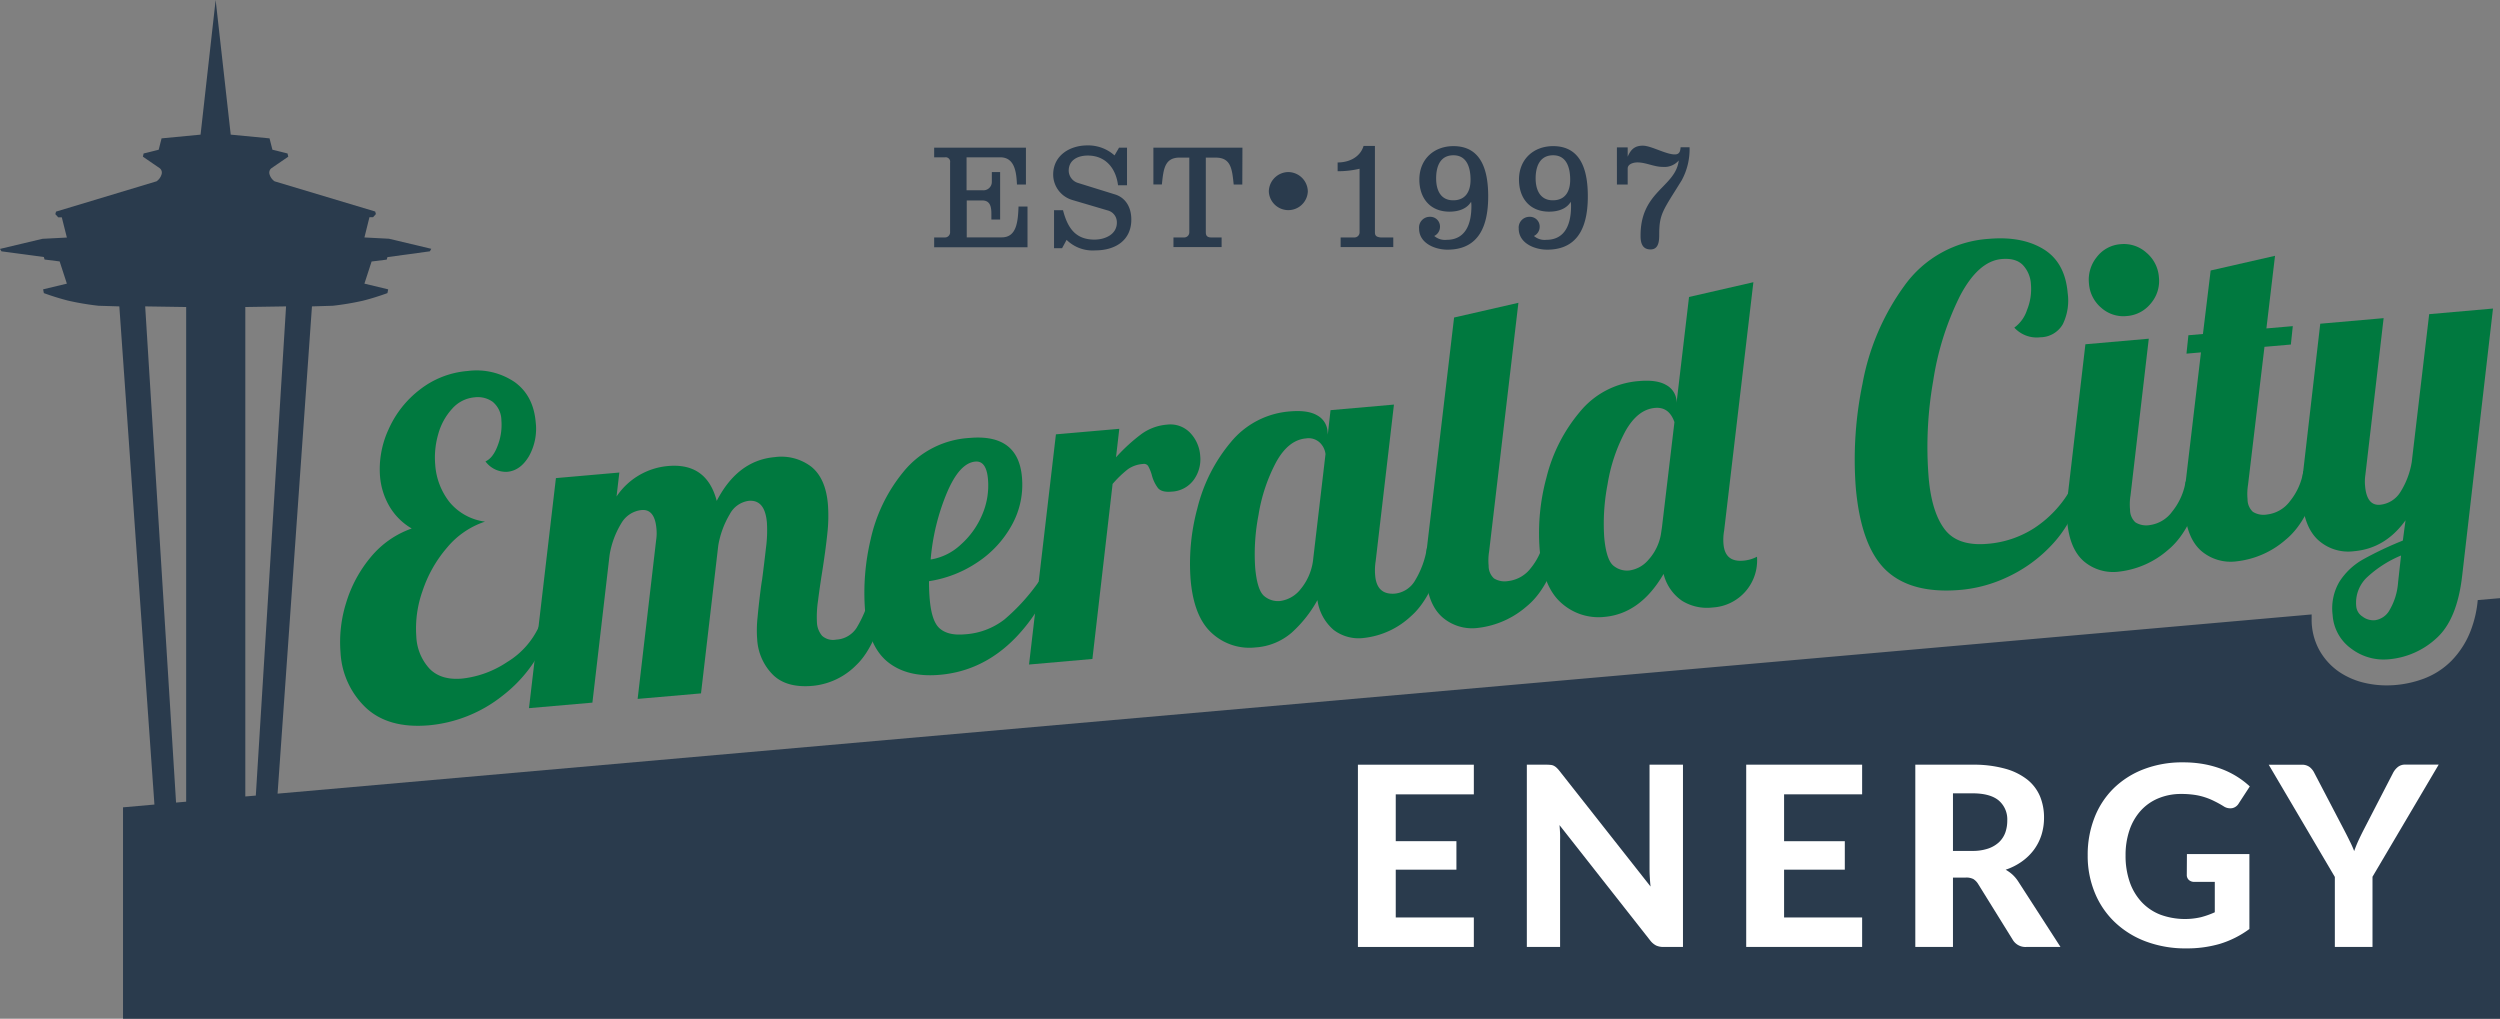 <svg xmlns="http://www.w3.org/2000/svg" viewBox="0 0 557.05 227">
  <rect x="0" y="0" width="557.05" height="227" fill="#808080" stroke="none"/>
  <defs>
    <style>
      .cls-1 {
        fill: #00793f;
      }

      .cls-2, .cls-4 {
        fill: #2a3b4d;
      }

      .cls-2 {
        fill-rule: evenodd;
      }

      .cls-3 {
        fill: #fff;
      }
    </style>
  </defs>
  <g id="Layer_2" data-name="Layer 2">
    <g id="Layer_1-2" data-name="Layer 1">
      <g>
        <g>
          <path class="cls-1" d="M81.55,157.72a18.27,18.27,0,0,1-5.67-12.29,29.21,29.21,0,0,1,1.25-11.12,28.84,28.84,0,0,1,5.48-10.17,20.74,20.74,0,0,1,9.13-6.38,13.76,13.76,0,0,1-5-5,15.81,15.81,0,0,1-2.06-6.57,21.11,21.11,0,0,1,1.9-10.52,22.74,22.74,0,0,1,7-8.88,19.88,19.88,0,0,1,10.66-4.13,15.14,15.14,0,0,1,10.39,2.44q4.21,3,4.73,8.92a12.53,12.53,0,0,1-1.5,7.64q-1.91,3.21-4.84,3.47a5.67,5.67,0,0,1-4.85-2.32q1.71-.75,2.75-3.59a12.73,12.73,0,0,0,.8-5.55,5.42,5.42,0,0,0-1.94-4.14,5.7,5.7,0,0,0-4-1,7.51,7.51,0,0,0-5,2.51,13.75,13.75,0,0,0-3.12,5.65,18.75,18.75,0,0,0-.68,6.91,15.12,15.12,0,0,0,3.2,8.3,12.31,12.31,0,0,0,7.89,4.33A18.58,18.58,0,0,0,99.63,122a28.55,28.55,0,0,0-5.48,9.67,24.92,24.92,0,0,0-1.39,10.12A11.29,11.29,0,0,0,95.71,149c1.7,1.74,4.12,2.48,7.26,2.2a22.35,22.35,0,0,0,10-3.66,18.17,18.17,0,0,0,7.24-8.2l2.35.81A31.16,31.16,0,0,1,112,155a30.8,30.8,0,0,1-16.51,6.62Q86.56,162.36,81.55,157.72Z"/>
          <path class="cls-1" d="M172.22,150.35a12.11,12.11,0,0,1-3.5-7.86,26.39,26.39,0,0,1,.07-4.83c.17-1.81.36-3.56.57-5.28s.37-2.8.46-3.28q.47-3.6.86-7.08a28.92,28.92,0,0,0,.2-5.6c-.3-3.42-1.62-5-4-4.83a5.63,5.63,0,0,0-4.28,3,20.1,20.1,0,0,0-2.56,7l-3.84,32.91-14.12,1.23,4.12-35.37a10.22,10.22,0,0,0,.07-2.54c-.26-3-1.37-4.35-3.33-4.17a5.92,5.92,0,0,0-4.53,3,19.51,19.51,0,0,0-2.59,7.08L132,156.56l-14.13,1.23,6-51.26L138,105.29l-.62,5.34a15.4,15.4,0,0,1,11.46-6.79q8.63-.77,10.86,7.77,4.65-9,12.88-9.75a11,11,0,0,1,8.19,2.13q3.19,2.57,3.7,8.3a34.87,34.87,0,0,1-.12,6.56q-.37,3.63-1.2,8.88-.51,3.2-.89,6.22a23.9,23.9,0,0,0-.23,4.73,4.9,4.9,0,0,0,1.16,3,3.66,3.66,0,0,0,3.13.84,5.77,5.77,0,0,0,4.52-2.58,25.86,25.86,0,0,0,2.95-7l4.12-.36q-2.67,11.4-7.09,15.59a15.73,15.73,0,0,1-9.53,4.63C177.3,153.2,174.27,152.37,172.22,150.35Z"/>
          <path class="cls-1" d="M197.81,147.5q-4.35-3.52-5.08-11.78A51.35,51.35,0,0,1,194,120.18,35.78,35.78,0,0,1,201.41,105a20.47,20.47,0,0,1,14.66-7.42q10.8-.94,11.64,8.72a18.51,18.51,0,0,1-2.23,10.65,23.49,23.49,0,0,1-7.67,8.33A26.46,26.46,0,0,1,207,129.5c0,2,.1,3.37.16,4,.28,3.29,1,5.48,2.25,6.55s3.06,1.51,5.55,1.29a16,16,0,0,0,8.85-3.31,44.59,44.59,0,0,0,7.62-8.38l3.33-.29q-9.26,19.59-25.34,21Q202.17,151,197.81,147.5Zm16.25-26.13a18.44,18.44,0,0,0,4.76-6.61,16.39,16.39,0,0,0,1.32-8c-.24-2.75-1.18-4.06-2.81-3.91q-3.54.3-6.36,7a49.19,49.19,0,0,0-3.6,14.82A12.75,12.75,0,0,0,214.06,121.37Z"/>
          <path class="cls-1" d="M235.28,96.78l14.12-1.23-.73,6.35a39.23,39.23,0,0,1,5.63-5.16A11.18,11.18,0,0,1,260,94.62a6.1,6.1,0,0,1,5.15,1.78,8.17,8.17,0,0,1,2.28,5.18,7.79,7.79,0,0,1-1.41,5.3,6.45,6.45,0,0,1-5,2.67c-1.44.13-2.43-.14-3-.8a8.2,8.2,0,0,1-1.4-3,9.59,9.59,0,0,0-.76-1.86,1.08,1.08,0,0,0-1.13-.51,6.65,6.65,0,0,0-3.4,1.16,24.4,24.4,0,0,0-3.42,3.29l-4.5,39-14.12,1.24Z"/>
          <path class="cls-1" d="M270.09,141.13c-2.71-2.4-4.32-6.39-4.8-12a47.17,47.17,0,0,1,1.52-15.92,36.37,36.37,0,0,1,7.41-14.65,18.87,18.87,0,0,1,13.19-6.89c2.68-.23,4.71.06,6.1.89a4.39,4.39,0,0,1,2.29,3.55l.06.71.61-5.43,14.13-1.24-4.07,34.86a13,13,0,0,0-.11,3.26q.38,4.32,4.4,4a5.9,5.9,0,0,0,4.53-3,20,20,0,0,0,2.59-7.12l4.12-.37q-2.69,11.2-7.69,15.54a18.22,18.22,0,0,1-10.4,4.82,9.22,9.22,0,0,1-6.82-1.79,10.72,10.72,0,0,1-3.6-6.63,27.87,27.87,0,0,1-5.74,7.25,13.65,13.65,0,0,1-8.06,3.29A12.34,12.34,0,0,1,270.09,141.13Zm19.83-10a12.56,12.56,0,0,0,2.71-6.78l2.72-23.17a4.24,4.24,0,0,0-1.2-2.49,3.65,3.65,0,0,0-3.16-1q-3.92.34-6.65,5.3a37.69,37.69,0,0,0-3.91,11.71,45.74,45.74,0,0,0-.75,11.79q.44,5,2,6.32a4.77,4.77,0,0,0,3.61,1.1A7,7,0,0,0,289.92,131.12Z"/>
          <path class="cls-1" d="M321.41,137.55c-2.11-1.85-3.33-4.78-3.69-8.81a36.47,36.47,0,0,1,.22-6.61L324,70.75l14.33-3.28-6.52,55.37a12.93,12.93,0,0,0-.11,3.25,3.73,3.73,0,0,0,1.19,2.79,4.52,4.52,0,0,0,3.16.59,7.41,7.41,0,0,0,5.08-2.93,14.3,14.3,0,0,0,3-6.71l4.12-.36q-2.69,11.21-8,15.57a20,20,0,0,1-10.93,4.87A10.12,10.12,0,0,1,321.41,137.55Z"/>
          <path class="cls-1" d="M347.86,134.32q-4.07-3.6-4.8-12a47.11,47.11,0,0,1,1.52-15.91A36.19,36.19,0,0,1,352,91.8a18.79,18.79,0,0,1,13.18-6.89q4-.36,6.1.89a4.38,4.38,0,0,1,2.29,3.55l0,.4,2.78-23.58,14.34-3.29-6.52,55.37a11.5,11.5,0,0,0-.14,3c.23,2.69,1.69,3.91,4.37,3.68a7.92,7.92,0,0,0,3.09-.88,10.5,10.5,0,0,1-9.88,11.31,10.57,10.57,0,0,1-6.8-1.48,10.19,10.19,0,0,1-4.13-6q-5.16,8.87-13.2,9.58A12.38,12.38,0,0,1,347.86,134.32Zm19.38-9.51a11.43,11.43,0,0,0,2.82-5.62l.25-1.65,2.79-23.48q-1.2-3.45-4.33-3.17c-2.62.23-4.84,2-6.66,5.3a37.6,37.6,0,0,0-3.91,11.71,46.14,46.14,0,0,0-.75,11.78c.29,3.36,1,5.47,2,6.32a4.74,4.74,0,0,0,3.6,1.11A6.76,6.76,0,0,0,367.24,124.81Z"/>
          <path class="cls-1" d="M420.36,127.17q-5.7-5.3-6.86-18.58A83.36,83.36,0,0,1,415,85.52a53.3,53.3,0,0,1,9.35-21.87,25.1,25.1,0,0,1,18.81-10.43q7.35-.64,12.16,2.29t5.4,9.78a12.05,12.05,0,0,1-1.08,6.94,5.82,5.82,0,0,1-5,2.92A6.75,6.75,0,0,1,448.83,73a7.77,7.77,0,0,0,2.82-3.9,12.36,12.36,0,0,0,.88-5.76,6.72,6.72,0,0,0-1.81-4.3c-1.05-1.06-2.61-1.5-4.71-1.32q-5.19.46-9.26,8.17a63.77,63.77,0,0,0-6,19,84.77,84.77,0,0,0-1,21.6q.67,7.65,3.57,11.46t9.57,3.22a22.43,22.43,0,0,0,10.46-3.55,25.19,25.19,0,0,0,7.79-8.19l2.34.81a26.85,26.85,0,0,1-6.33,11.21,31.85,31.85,0,0,1-9.76,7.09,30.86,30.86,0,0,1-10.22,2.87Q426.07,132.45,420.36,127.17Z"/>
          <path class="cls-1" d="M464.3,125.05q-3.15-2.77-3.68-8.81a35.53,35.53,0,0,1,.21-6.62l3.84-32.91,14.12-1.24-4.06,34.86a12.55,12.55,0,0,0-.11,3.26,3.78,3.78,0,0,0,1.18,2.79A4.54,4.54,0,0,0,479,117,7.42,7.42,0,0,0,484,114a14.32,14.32,0,0,0,3-6.7l4.11-.36q-2.67,11.19-8,15.57a20,20,0,0,1-10.94,4.86A10.09,10.09,0,0,1,464.3,125.05Zm3.91-56.46a7.8,7.8,0,0,1-2.75-5.45,8,8,0,0,1,1.76-5.88,7.33,7.33,0,0,1,5.28-2.85,7.49,7.49,0,0,1,5.75,1.88,7.86,7.86,0,0,1,2.8,5.49,7.7,7.7,0,0,1-1.81,5.84,7.56,7.56,0,0,1-5.34,2.8A7.41,7.41,0,0,1,468.21,68.59Z"/>
          <path class="cls-1" d="M490.49,122.76c-2.11-1.85-3.33-4.79-3.69-8.81a36.57,36.57,0,0,1,.22-6.62l3.4-28.81-3.23.28.43-4.1,3.24-.28,1.72-14.15L506.92,57,505,73.18l5.88-.51-.43,4.1-5.88.51L500.91,108a13,13,0,0,0-.11,3.26,3.8,3.8,0,0,0,1.19,2.79,4.52,4.52,0,0,0,3.16.59,7.42,7.42,0,0,0,5.08-2.94,14.21,14.21,0,0,0,3-6.7l4.12-.36q-2.67,11.19-8,15.57a19.94,19.94,0,0,1-10.93,4.86A10.08,10.08,0,0,1,490.49,122.76Z"/>
          <path class="cls-1" d="M523.92,144.54a10,10,0,0,1-4.16-7.5,11.67,11.67,0,0,1,1.52-7.44,15,15,0,0,1,5.2-4.92,78,78,0,0,1,8.92-4.23l.6-4.52q-4.5,6.28-11.46,6.89a10,10,0,0,1-7.86-2.36q-3.16-2.76-3.69-8.8a35.53,35.53,0,0,1,.21-6.62L517,72.13l14.12-1.24-4.06,34.86a10.3,10.3,0,0,0-.07,2.55q.38,4.42,3.33,4.17a6,6,0,0,0,4.5-2.78,17.88,17.88,0,0,0,2.57-6.77L541.27,70l14.22-1.25-6.86,59.46q-1.11,9.84-5.74,14a17.86,17.86,0,0,1-10.61,4.69A11.93,11.93,0,0,1,523.92,144.54Zm8.49-8.55a14.06,14.06,0,0,0,1.93-6.21l.66-6a25.4,25.4,0,0,0-7.67,4.94,7.81,7.81,0,0,0-2.3,6.49,3,3,0,0,0,1.37,2.16,4,4,0,0,0,2.84.82A4.41,4.41,0,0,0,532.41,136Z"/>
        </g>
        <path class="cls-2" d="M552.09,133.71a25.11,25.11,0,0,1-1.43,6.44,19.67,19.67,0,0,1-4.45,7.11,17.15,17.15,0,0,1-6.25,4,23.93,23.93,0,0,1-5.82,1.34,23.37,23.37,0,0,1-2.34.12,21.37,21.37,0,0,1-4.49-.47,17,17,0,0,1-6.07-2.52,14.35,14.35,0,0,1-4.46-4.9,14.06,14.06,0,0,1-1.7-7c0-.31,0-.61,0-.92L61.85,176.84,69.51,68.27l4.65-.14A61.67,61.67,0,0,0,80.88,67c2.8-.7,5.45-1.69,5.45-1.69l.16-.84L81.2,63.2l1.6-4.93,3.37-.42.16-.56L95.78,56l.32-.56-9.45-2.25-5.45-.28,1.12-4.51h.8l.64-.7-.16-.57L61.18,40.4a2.87,2.87,0,0,1-1.12-1.55,1.24,1.24,0,0,1,.48-1.41l3.69-2.53-.16-.71-3.37-.84-.64-2.53L51.41,30,48.05,0,44.69,30,36,30.83l-.64,2.53L32,34.2l-.16.71,3.69,2.53A1.24,1.24,0,0,1,36,38.85a2.87,2.87,0,0,1-1.12,1.55L12.49,47.15l-.16.57.64.7h.8l1.13,4.51-5.45.28L0,55.46.32,56l9.45,1.27.16.56,3.36.42L14.9,63.2,9.61,64.47l.16.84A56.77,56.77,0,0,0,15.22,67a61.67,61.67,0,0,0,6.72,1.13l4.65.14,7.82,111-7,.62V227H557.05V133.28ZM63.74,68.27,57,177.27l-2.34.2V68.41Zm-31.39,0,9.13.14V178.63l-2.25.2Z"/>
        <g>
          <path class="cls-3" d="M311,177v10.43h13.52v6.35H311v10.65H328.4V211H302.57V170.39H328.4V177Z"/>
          <path class="cls-3" d="M375,170.39V211h-4.33a3.88,3.88,0,0,1-1.65-.32,4,4,0,0,1-1.31-1.11l-20.22-25.72c.06.66.1,1.3.13,1.93s0,1.22,0,1.76V211h-7.41V170.39h4.42a7.64,7.64,0,0,1,.91.05,1.85,1.85,0,0,1,.68.19,2.6,2.6,0,0,1,.59.41,6.09,6.09,0,0,1,.62.67l20.35,25.83c-.08-.71-.13-1.39-.17-2.06s-.06-1.29-.06-1.88V170.39Z"/>
          <path class="cls-3" d="M397.53,177v10.43h13.53v6.35H397.53v10.65h17.39V211H389.09V170.39h25.83V177Z"/>
          <path class="cls-3" d="M459.12,211h-7.58a3.29,3.29,0,0,1-3.08-1.63l-7.71-12.43a3.36,3.36,0,0,0-1.05-1.07,3.46,3.46,0,0,0-1.69-.33h-2.85V211h-8.39V170.39h12.75a26.07,26.07,0,0,1,7.27.89,14,14,0,0,1,4.95,2.44,9.52,9.52,0,0,1,2.82,3.73,12.35,12.35,0,0,1,.89,4.77,12.66,12.66,0,0,1-.57,3.82,11.39,11.39,0,0,1-1.66,3.28,12,12,0,0,1-2.69,2.63,13.76,13.76,0,0,1-3.63,1.84,8.33,8.33,0,0,1,1.51,1.08,8.06,8.06,0,0,1,1.26,1.49ZM439.46,189.6a10.63,10.63,0,0,0,3.53-.52,6.73,6.73,0,0,0,2.43-1.42,5.65,5.65,0,0,0,1.4-2.14,8,8,0,0,0,.44-2.69,5.52,5.52,0,0,0-1.91-4.47q-1.92-1.59-5.83-1.59h-4.36V189.6Z"/>
          <path class="cls-3" d="M487.29,190.3h13.92V207a21.74,21.74,0,0,1-6.61,3.32,26.09,26.09,0,0,1-7.42,1,25.07,25.07,0,0,1-9.06-1.55,20.25,20.25,0,0,1-6.93-4.32,18.91,18.91,0,0,1-4.44-6.57,21.45,21.45,0,0,1-1.57-8.3,22.6,22.6,0,0,1,1.5-8.36,18.62,18.62,0,0,1,4.26-6.54,19.48,19.48,0,0,1,6.69-4.27,23.86,23.86,0,0,1,8.8-1.54,25.7,25.7,0,0,1,4.69.4,23,23,0,0,1,4,1.12,19.14,19.14,0,0,1,6.18,3.84l-2.44,3.75a2.23,2.23,0,0,1-1.45,1.09,2.67,2.67,0,0,1-2-.45c-.67-.41-1.32-.77-2-1.1a14.45,14.45,0,0,0-2.05-.85,13.61,13.61,0,0,0-2.38-.56,19.87,19.87,0,0,0-3-.2,13,13,0,0,0-5.12,1,10.93,10.93,0,0,0-3.9,2.77,12.46,12.46,0,0,0-2.47,4.3,17.13,17.13,0,0,0-.87,5.62,17.73,17.73,0,0,0,.95,6,12.52,12.52,0,0,0,2.69,4.46,11.36,11.36,0,0,0,4.15,2.76,15.94,15.94,0,0,0,9,.55,18.67,18.67,0,0,0,3.09-1.1V196.5H489a1.79,1.79,0,0,1-1.28-.43,1.48,1.48,0,0,1-.46-1.1Z"/>
          <path class="cls-3" d="M528.64,195.36V211h-8.39v-15.6l-14.73-25h7.38a2.75,2.75,0,0,1,1.74.52,3.74,3.74,0,0,1,1.05,1.33L522.35,185c.44.85.85,1.65,1.21,2.4a23,23,0,0,1,1,2.24q.39-1.12.9-2.25c.35-.76.74-1.56,1.16-2.39l6.6-12.78a4.19,4.19,0,0,1,1-1.26,2.54,2.54,0,0,1,1.73-.59h7.44Z"/>
        </g>
        <g>
          <path class="cls-4" d="M215.37,35.05V42.4H219a1.87,1.87,0,0,0,2-1.89V38.34h1.85V48.92H220.9V47.67c0-1.5-.22-3-2-3h-3.49v8.22h7.8c3.32,0,3.61-3.49,3.74-6.87h2v9.07H208.15V52.91h2.43a1.14,1.14,0,0,0,1.12-1.18V36.23a1,1,0,0,0-1.12-1.18h-2.43V32.91H228.6v8.21h-2c-.13-2.59-.42-6.07-3.74-6.07Z"/>
          <path class="cls-4" d="M236.65,55.31h-1.79V46.84h2c1,3.86,2.72,6.55,7,6.55,2.33,0,5-1.12,5-3.8a2.72,2.72,0,0,0-2-2.69l-8-2.36a5.93,5.93,0,0,1-4.19-5.63c0-4.25,3.67-6.51,7.6-6.51a8.81,8.81,0,0,1,6.07,2.23l1-1.72h1.78v8.37h-2c-.48-3.84-2.81-6.62-6.74-6.62-2.14,0-4.25.93-4.25,3.39a2.91,2.91,0,0,0,2,2.69l8.31,2.58c2.11.64,3.64,2.56,3.64,5.6,0,4.72-3.67,6.87-8,6.87a8.28,8.28,0,0,1-6.42-2.34Z"/>
          <path class="cls-4" d="M276.81,41.12h-1.92c-.35-3.48-.61-6-4-6h-2.21V51.76c0,.89.45,1.15,1.25,1.15h2.27v2.14H261.47V52.91h2.43A1.14,1.14,0,0,0,265,51.73V35.11h-2.11c-3.39,0-3.64,2.53-4,6H257V32.91h19.84Z"/>
          <path class="cls-4" d="M287.06,38.34a4.4,4.4,0,0,1,4.35,4.34,4.35,4.35,0,0,1-8.69,0A4.39,4.39,0,0,1,287.06,38.34Z"/>
          <path class="cls-4" d="M302.94,51.73V37.6a20.55,20.55,0,0,1-4.89.55V36.2c2.49,0,5-1.12,5.78-3.68h2.53V51.76c0,.89.48,1.05,1.28,1.15h2.81v2.14H298.72V52.91h3.1A1.14,1.14,0,0,0,302.94,51.73Z"/>
          <path class="cls-4" d="M318.66,48.31a2.16,2.16,0,0,1,2.2,2.27,2.26,2.26,0,0,1-1.28,2,3.64,3.64,0,0,0,2.75.86c4.31,0,5.53-3.68,5.53-7.48a5.66,5.66,0,0,0-.07-1c-1,1.66-2.93,2.2-4.82,2.2-4.31,0-6.71-3-6.71-7.15,0-4.48,3.19-7.45,7.6-7.45,6.39,0,7.74,5.72,7.74,11.18,0,6.3-1.89,11.89-9.08,11.89-2.75,0-6.32-1.41-6.32-4.7A2.39,2.39,0,0,1,318.66,48.31Zm5.14-3.68c2.78,0,3.87-2,3.87-4.57s-.74-5.46-3.81-5.46S320,37.25,320,39.75,320.92,44.63,323.8,44.63Z"/>
          <path class="cls-4" d="M340.86,48.31a2.17,2.17,0,0,1,2.21,2.27,2.26,2.26,0,0,1-1.28,2,3.62,3.62,0,0,0,2.74.86c4.32,0,5.53-3.68,5.53-7.48a6.59,6.59,0,0,0-.06-1c-1,1.66-2.94,2.2-4.83,2.2-4.31,0-6.71-3-6.71-7.15,0-4.48,3.2-7.45,7.61-7.45,6.39,0,7.73,5.72,7.73,11.18,0,6.3-1.88,11.89-9.07,11.89-2.75,0-6.33-1.41-6.33-4.7A2.4,2.4,0,0,1,340.86,48.31ZM346,44.63c2.78,0,3.87-2,3.87-4.57s-.73-5.46-3.8-5.46-3.9,2.65-3.9,5.15S343.13,44.63,346,44.63Z"/>
          <path class="cls-4" d="M374.06,35.75a4.2,4.2,0,0,1-3.52,1.44c-2,0-3.77-1-5.69-1-.89,0-2.17.35-2.17,1.37v3.55h-2.4V32.84h2.4v2.08c.7-1.63,1.57-2.46,3.39-2.46s5.14,1.95,7.09,1.95c1,0,1.25-.61,1.31-1.6h2a14.48,14.48,0,0,1-1.76,7.38c-4.15,6.71-5,7.42-5,12,0,1.44-.07,3.39-1.95,3.39s-2.21-1.57-2.21-3C365.49,42.56,373.35,41.73,374.06,35.75Z"/>
        </g>
      </g>
    </g>
  </g>
</svg>
